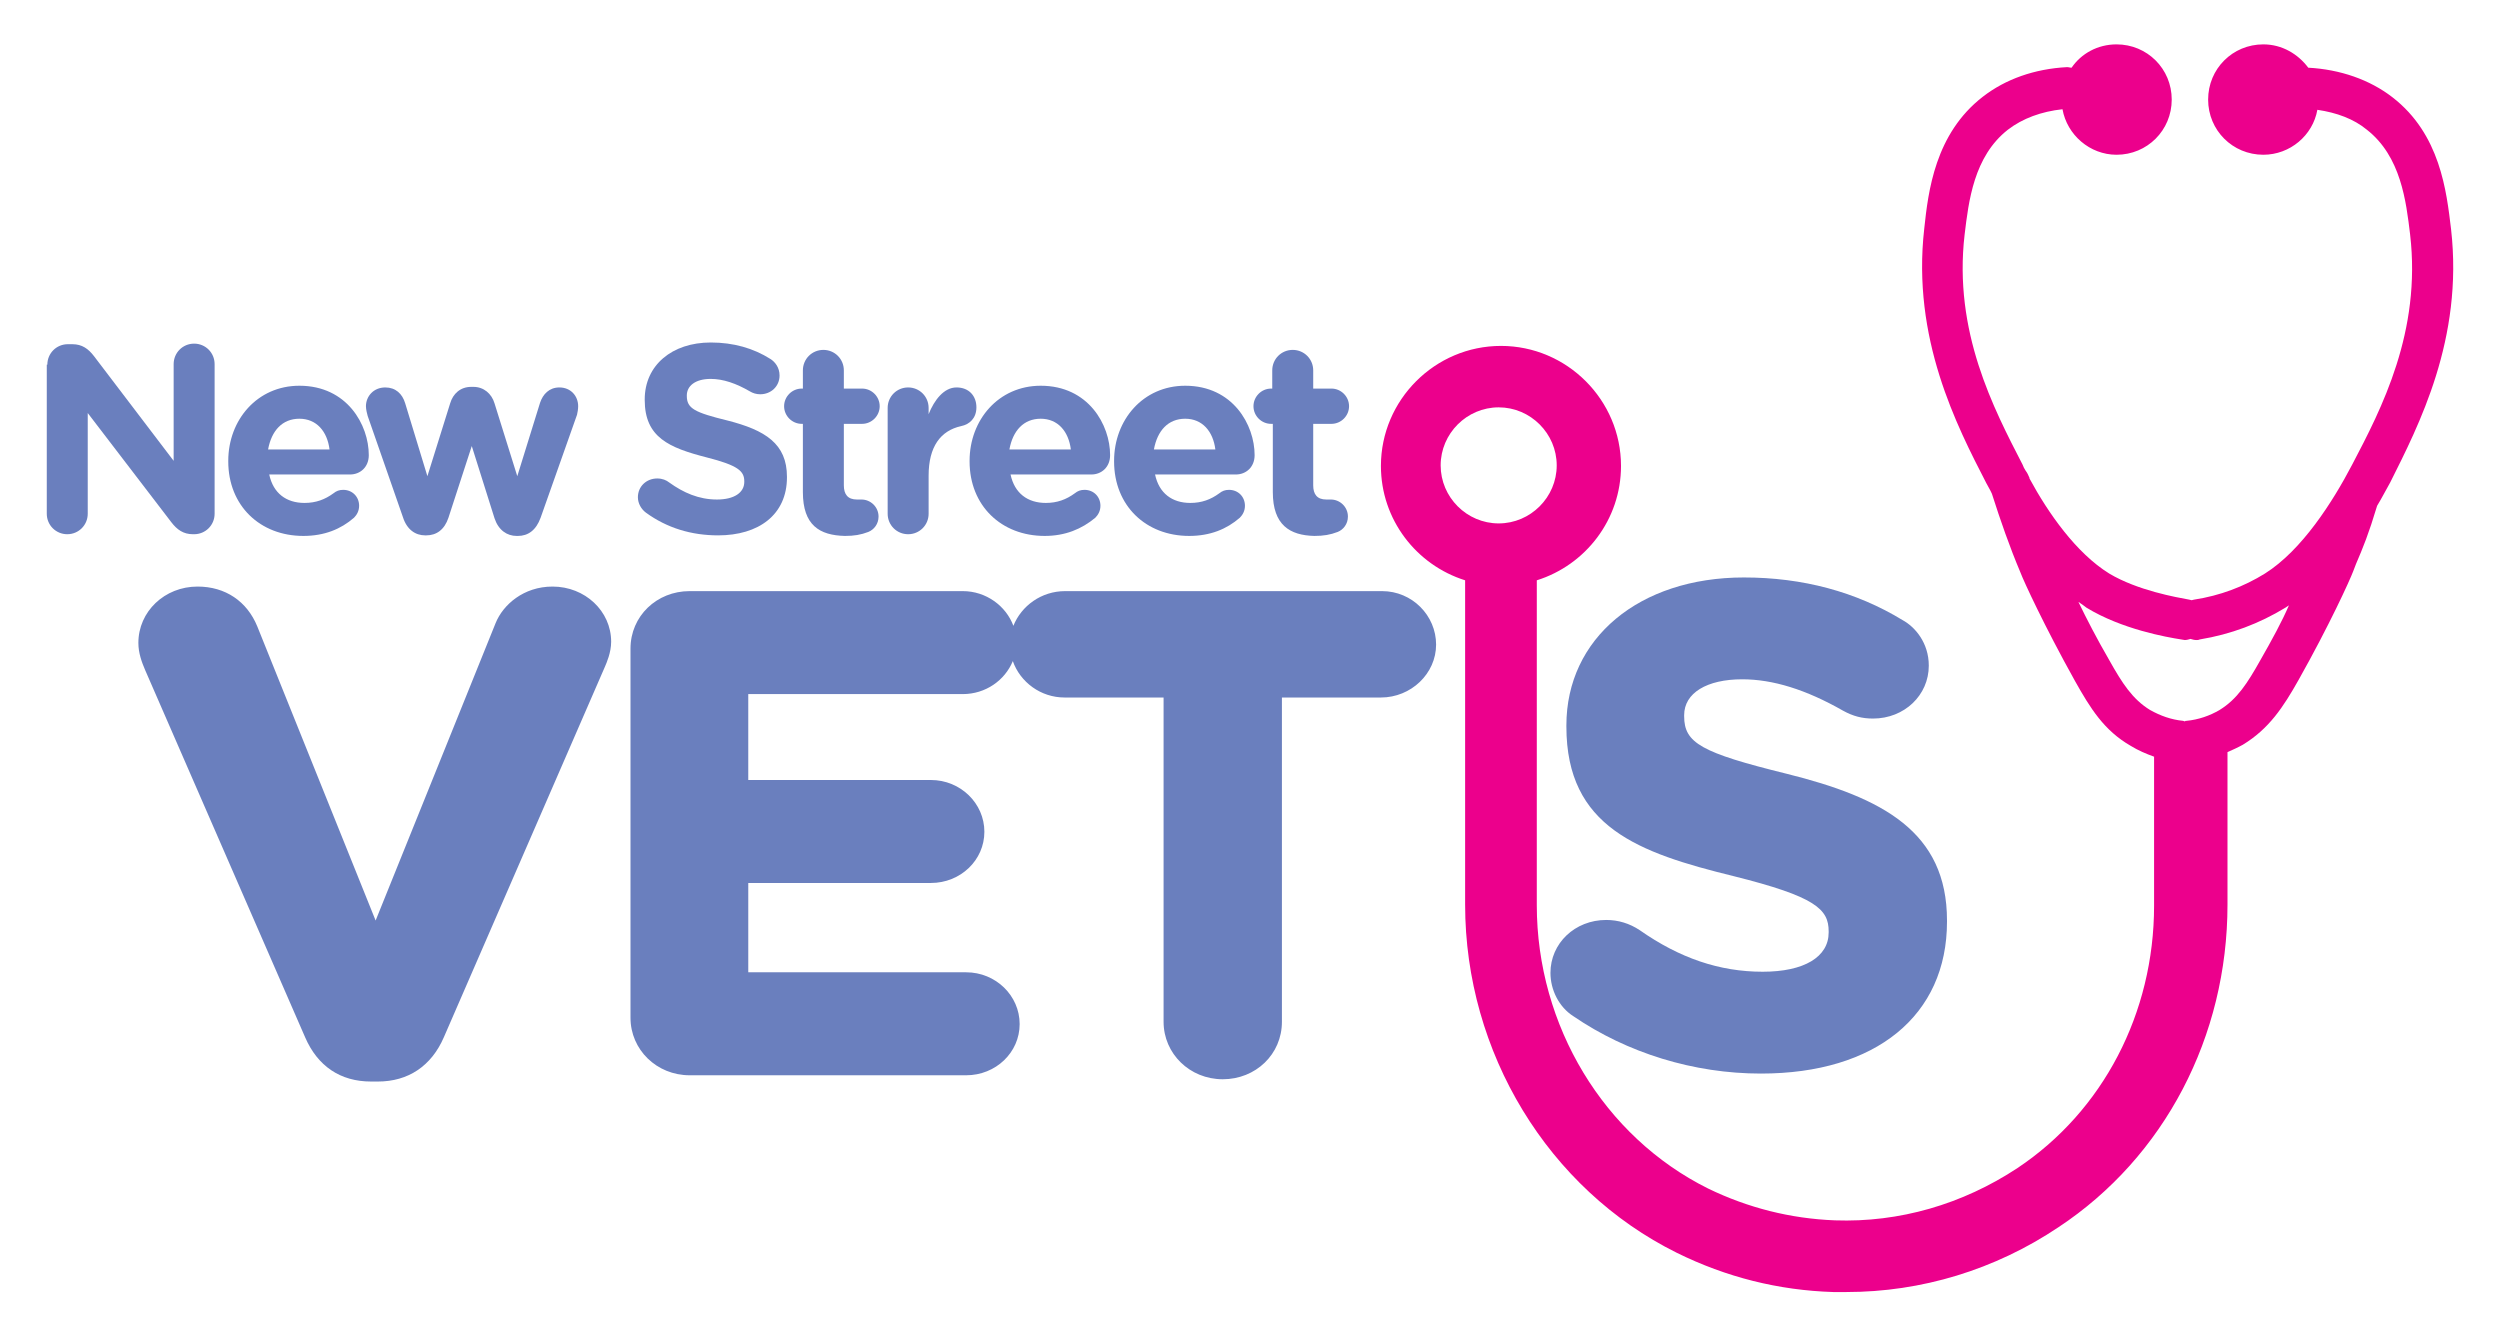 <?xml version="1.0" encoding="utf-8"?>
<!-- Generator: Adobe Illustrator 24.0.2, SVG Export Plug-In . SVG Version: 6.00 Build 0)  -->
<svg version="1.1" id="Layer_1" xmlns="http://www.w3.org/2000/svg" xmlns:xlink="http://www.w3.org/1999/xlink" x="0px" y="0px"
	 viewBox="0 0 439.422 234.9" style="enable-background:new 0 0 439.422 234.9;" xml:space="preserve">
<style type="text/css">
	.st0{fill:#6A7FBE;}
	.st1{fill:#EC008C;}
</style>
<g>
	<path class="st0" d="M8.322,64.1c0-2,1.6-3.6,3.6-3.6h0.8c1.7,0,2.8,0.8,3.8,2.1l14,18.4V64c0-2,1.6-3.6,3.6-3.6s3.6,1.6,3.6,3.6
		v26.3c0,2-1.6,3.6-3.6,3.6h-0.2c-1.7,0-2.8-0.8-3.8-2.1l-14.7-19.2v17.7c0,2-1.6,3.6-3.6,3.6s-3.6-1.6-3.6-3.6V64.1H8.322z"/>
	<path class="st0" d="M53.322,94.2c-7.6,0-13.2-5.3-13.2-13.1V81c0-7.2,5.1-13.2,12.5-13.2c8.4,0,12.2,6.9,12.2,12.2
		c0,2.1-1.5,3.4-3.3,3.4h-14.2c0.7,3.3,3,5,6.2,5c2,0,3.6-0.6,5.1-1.7c0.5-0.4,1-0.6,1.7-0.6c1.6,0,2.8,1.2,2.8,2.8
		c0,0.9-0.4,1.6-0.9,2.1C59.922,93,57.022,94.2,53.322,94.2z M57.922,79c-0.4-3.2-2.3-5.4-5.3-5.4s-4.9,2.1-5.5,5.4H57.922z"/>
	<path class="st0" d="M70.822,90.9l-6.2-17.8c-0.1-0.4-0.3-1.1-0.3-1.7c0-1.7,1.3-3.3,3.4-3.3c1.8,0,3,1.1,3.5,2.8l3.9,12.8l4-12.8
		c0.5-1.7,1.8-2.9,3.7-2.9h0.4c1.8,0,3.2,1.2,3.7,2.9l4,12.8l4-12.9c0.5-1.5,1.6-2.7,3.4-2.7c2,0,3.3,1.5,3.3,3.3
		c0,0.5-0.1,1.1-0.2,1.5l-6.4,18.1c-0.8,2.2-2.2,3.2-4,3.2h-0.2c-1.7,0-3.2-1-3.9-3.1l-4-12.7l-4.1,12.6c-0.7,2.1-2.1,3.1-3.9,3.1
		h-0.2C73.022,94.1,71.522,93.1,70.822,90.9z"/>
	<path class="st0" d="M113.522,90.1c-0.8-0.6-1.4-1.6-1.4-2.7c0-1.9,1.5-3.3,3.4-3.3c0.9,0,1.6,0.3,2.1,0.7c2.5,1.8,5.2,3,8.4,3
		c3,0,4.8-1.2,4.8-3.1v-0.1c0-1.8-1.1-2.8-6.6-4.2c-6.6-1.7-10.9-3.5-10.9-10.1v-0.1c0-6,4.8-10,11.6-10c4,0,7.5,1,10.5,2.9
		c0.8,0.5,1.6,1.5,1.6,2.9c0,1.9-1.5,3.3-3.4,3.3c-0.7,0-1.3-0.2-1.8-0.5c-2.4-1.4-4.7-2.2-6.9-2.2c-2.8,0-4.2,1.3-4.2,2.9v0.1
		c0,2.2,1.4,2.9,7.1,4.3c6.7,1.7,10.5,4.1,10.5,9.9v0.1c0,6.6-5,10.2-12.1,10.2C121.522,94.1,117.222,92.8,113.522,90.1z"/>
	<path class="st0" d="M141.122,86.5v-12h-0.2c-1.7,0-3.1-1.4-3.1-3.1s1.4-3.1,3.1-3.1h0.2v-3.2c0-2,1.6-3.6,3.6-3.6s3.6,1.6,3.6,3.6
		v3.2h3.2c1.7,0,3.1,1.4,3.1,3.1s-1.4,3.1-3.1,3.1h-3.2v10.8c0,1.6,0.7,2.5,2.3,2.5c0.2,0,0.7,0,0.8,0c1.6,0,3,1.3,3,3
		c0,1.3-0.8,2.3-1.8,2.7c-1.3,0.5-2.5,0.7-4.1,0.7C144.022,94.1,141.122,92.3,141.122,86.5z"/>
	<path class="st0" d="M156.022,71.7c0-2,1.6-3.6,3.6-3.6s3.6,1.6,3.6,3.6v1.1c1-2.5,2.7-4.7,4.9-4.7c2.2,0,3.5,1.5,3.5,3.5
		c0,1.9-1.2,3-2.7,3.3c-3.6,0.8-5.7,3.6-5.7,8.7v6.7c0,2-1.6,3.6-3.6,3.6s-3.6-1.6-3.6-3.6L156.022,71.7L156.022,71.7z"/>
	<path class="st0" d="M183.622,94.2c-7.6,0-13.2-5.3-13.2-13.1V81c0-7.2,5.1-13.2,12.5-13.2c8.4,0,12.2,6.9,12.2,12.2
		c0,2.1-1.5,3.4-3.3,3.4h-14.2c0.7,3.3,3,5,6.2,5c2,0,3.6-0.6,5.1-1.7c0.5-0.4,1-0.6,1.7-0.6c1.6,0,2.8,1.2,2.8,2.8
		c0,0.9-0.4,1.6-0.9,2.1C190.122,93,187.222,94.2,183.622,94.2z M188.222,79c-0.4-3.2-2.3-5.4-5.3-5.4s-4.9,2.1-5.5,5.4H188.222z"/>
	<path class="st0" d="M209.022,94.2c-7.6,0-13.2-5.3-13.2-13.1V81c0-7.2,5.1-13.2,12.5-13.2c8.4,0,12.2,6.9,12.2,12.2
		c0,2.1-1.5,3.4-3.3,3.4h-14.2c0.7,3.3,3,5,6.2,5c2,0,3.6-0.6,5.1-1.7c0.5-0.4,1-0.6,1.7-0.6c1.6,0,2.8,1.2,2.8,2.8
		c0,0.9-0.4,1.6-0.9,2.1C215.622,93,212.722,94.2,209.022,94.2z M213.622,79c-0.4-3.2-2.3-5.4-5.3-5.4s-4.9,2.1-5.5,5.4H213.622z"/>
	<path class="st0" d="M223.722,86.5v-12h-0.3c-1.7,0-3.1-1.4-3.1-3.1s1.4-3.1,3.1-3.1h0.2v-3.2c0-2,1.6-3.6,3.6-3.6s3.6,1.6,3.6,3.6
		v3.2h3.2c1.7,0,3.1,1.4,3.1,3.1s-1.4,3.1-3.1,3.1h-3.2v10.8c0,1.6,0.7,2.5,2.3,2.5c0.2,0,0.7,0,0.8,0c1.6,0,3,1.3,3,3
		c0,1.3-0.8,2.3-1.8,2.7c-1.3,0.5-2.5,0.7-4.1,0.7C226.722,94.1,223.722,92.3,223.722,86.5z"/>
</g>
<g>
	<path class="st0" d="M97.122,103.1c-5.1,0-8.7,3.2-10,6.4l-21.1,52.3l-20.8-51.7c-1.8-4.4-5.6-7-10.5-7c-5.8,0-10.4,4.4-10.4,9.9
		c0,1.8,0.6,3.4,1.2,4.8l28.1,64.5l0,0c2.2,5.1,6.2,7.8,11.6,7.8h1.2c5.3,0,9.4-2.7,11.6-7.8l28.3-65.1c0.3-0.7,1.1-2.5,1.1-4.4
		C107.422,107.4,102.822,103.1,97.122,103.1z"/>
	<path class="st0" d="M242.922,103.9h-55.7c-4.2,0-7.7,2.6-9.1,6.1c-1.3-3.5-4.8-6.1-8.9-6.1h-48c-5.8,0-10.4,4.4-10.4,10.1v64.9
		c0,5.6,4.6,10.1,10.4,10.1h48.6c5.2,0,9.4-4,9.4-9s-4.2-9.1-9.4-9.1h-38.3v-15.7h32.1c5.2,0,9.4-4,9.4-9s-4.2-9.1-9.4-9.1h-32.1
		V122h37.7c4,0,7.4-2.4,8.8-5.8c1.3,3.7,4.9,6.4,9.1,6.4h17.4v57c0,5.6,4.6,10.1,10.4,10.1s10.4-4.4,10.4-10.1v-57h17.4
		c5.3,0,9.7-4.2,9.7-9.3S248.222,103.9,242.922,103.9z"/>
	<path class="st0" d="M314.022,136c-15-3.7-18-5.4-18-10.1v-0.2c0-3.9,4-6.3,10.2-6.3c5.4,0,11.2,1.8,17.7,5.5
		c1.8,1,3.4,1.4,5.3,1.4c5.5,0,9.8-4.1,9.8-9.3c0-4-2.4-6.8-4.6-8c-8.2-5-17.6-7.5-27.9-7.5c-18.4,0-31.2,10.7-31.2,26v0.2
		c0,17.7,12.7,22.2,29.4,26.3c14.4,3.6,16.7,5.8,16.7,9.7v0.2c0,4.3-4.3,6.9-11.6,6.9c-7.6,0-14.6-2.4-21.6-7.3
		c-1.8-1.2-3.8-1.8-5.9-1.8c-5.5,0-9.8,4.1-9.8,9.3c0,3,1.5,6,4,7.6c9.5,6.5,21.2,10.1,33,10.1c20.2,0,32.7-10.2,32.7-26.7v-0.2
		C342.222,146.2,330.922,140.2,314.022,136z"/>
</g>
<path class="st1" d="M430.822,40.3c-0.8-6.7-1.9-16.7-10.3-23.2c-4-3.1-9.2-4.9-14.8-5.2l0,0c-1.8-2.4-4.6-4.1-7.9-4.1
	c-5.4,0-9.7,4.3-9.7,9.7s4.3,9.7,9.7,9.7c4.7,0,8.7-3.4,9.5-7.9c3.4,0.5,6.4,1.6,8.7,3.5c6,4.7,6.9,12.6,7.6,18.4
	c2,17.1-5,30.6-10.2,40.5c-3.4,6.5-8.8,15-15.3,19.1c-3.7,2.3-7.9,3.9-12.5,4.6c-0.1,0-0.3,0.1-0.4,0.1s-0.3-0.1-0.4-0.1
	c-2.2-0.4-9.1-1.6-14.1-4.6c-5.8-3.6-10.7-10.6-14-16.7V84c-0.2-0.5-0.4-0.9-0.7-1.3c-0.2-0.3-0.4-0.7-0.5-1
	c-5.1-9.9-12.2-23.4-10.2-40.5c0.7-5.8,1.6-13.7,7.6-18.4c2.6-2,5.9-3.2,9.6-3.6c0.8,4.5,4.8,8,9.5,8c5.4,0,9.7-4.3,9.7-9.7
	s-4.3-9.7-9.7-9.7c-3.3,0-6.2,1.6-7.9,4.1c-0.3,0-0.5-0.1-0.8-0.1c-5.7,0.3-10.8,2.1-14.8,5.2c-8.4,6.5-9.6,16.6-10.3,23.2
	c-2.2,19.3,5.7,34.6,10.9,44.7c0.3,0.6,0.7,1.2,1,1.9c1.5,4.7,3.1,9.3,5,13.8c0.6,1.6,4.2,9.4,9.6,19.1c2.7,4.8,5.1,8.7,9.8,11.4
	c1.3,0.8,2.7,1.4,4.1,1.9v26.2c0,18.9-9,36.1-24,46.1c-9.7,6.4-20.8,9.6-32.1,9.2c-7.8-0.3-15.3-2.2-22.3-5.6
	c-18.3-9.1-30.1-28.6-30.1-49.8V102c8.6-2.7,14.8-10.7,14.8-20.1c0-11.6-9.5-21.1-21.1-21.1c-11.6,0-21.1,9.5-21.1,21.1
	c0,9.4,6.2,17.4,14.8,20.1v57c0,26,14.6,50,37.2,61.2c8.7,4.3,17.9,6.6,27.5,6.9c0.8,0,1.5,0,2.3,0c13.2,0,26.1-3.9,37.3-11.4
	c18.6-12.3,29.7-33.5,29.7-56.7v-26.8c0.9-0.4,1.8-0.8,2.7-1.3c4.6-2.8,7.1-6.6,9.8-11.4c5.4-9.6,9-17.5,9.6-19.1l0.5-1.3
	c1.2-2.8,2.2-5.2,3.7-10.2c0.8-1.3,1.5-2.7,2.3-4.1C425.122,74.8,433.022,59.6,430.822,40.3z M253.222,81.8
	c0-5.6,4.6-10.2,10.2-10.2s10.2,4.6,10.2,10.2s-4.6,10.2-10.2,10.2S253.222,87.4,253.222,81.8z M397.322,116
	c-2.3,4.1-4.1,6.9-7.2,8.8c-1.7,1-3.7,1.7-5.8,1.9c-0.1,0-0.2,0-0.3,0.1c-0.1,0-0.2-0.1-0.3-0.1c-2.1-0.2-4-0.9-5.8-1.9
	c-3.1-1.9-4.9-4.7-7.2-8.8c-2.2-3.8-4-7.3-5.4-10.2c0.5,0.3,1,0.7,1.4,1c6.2,3.8,14.1,5.2,16.7,5.6c0.2,0,0.4,0.1,0.6,0.1
	c0.3,0,0.7-0.1,1-0.2c0.3,0.1,0.7,0.2,1,0.2c0.2,0,0.4,0,0.6-0.1c5.5-0.9,10.5-2.8,15.1-5.6c0.2-0.1,0.4-0.3,0.6-0.4
	C401.122,109.2,399.322,112.5,397.322,116z"/>
<g id="Layer_2_1_">
</g>
</svg>
